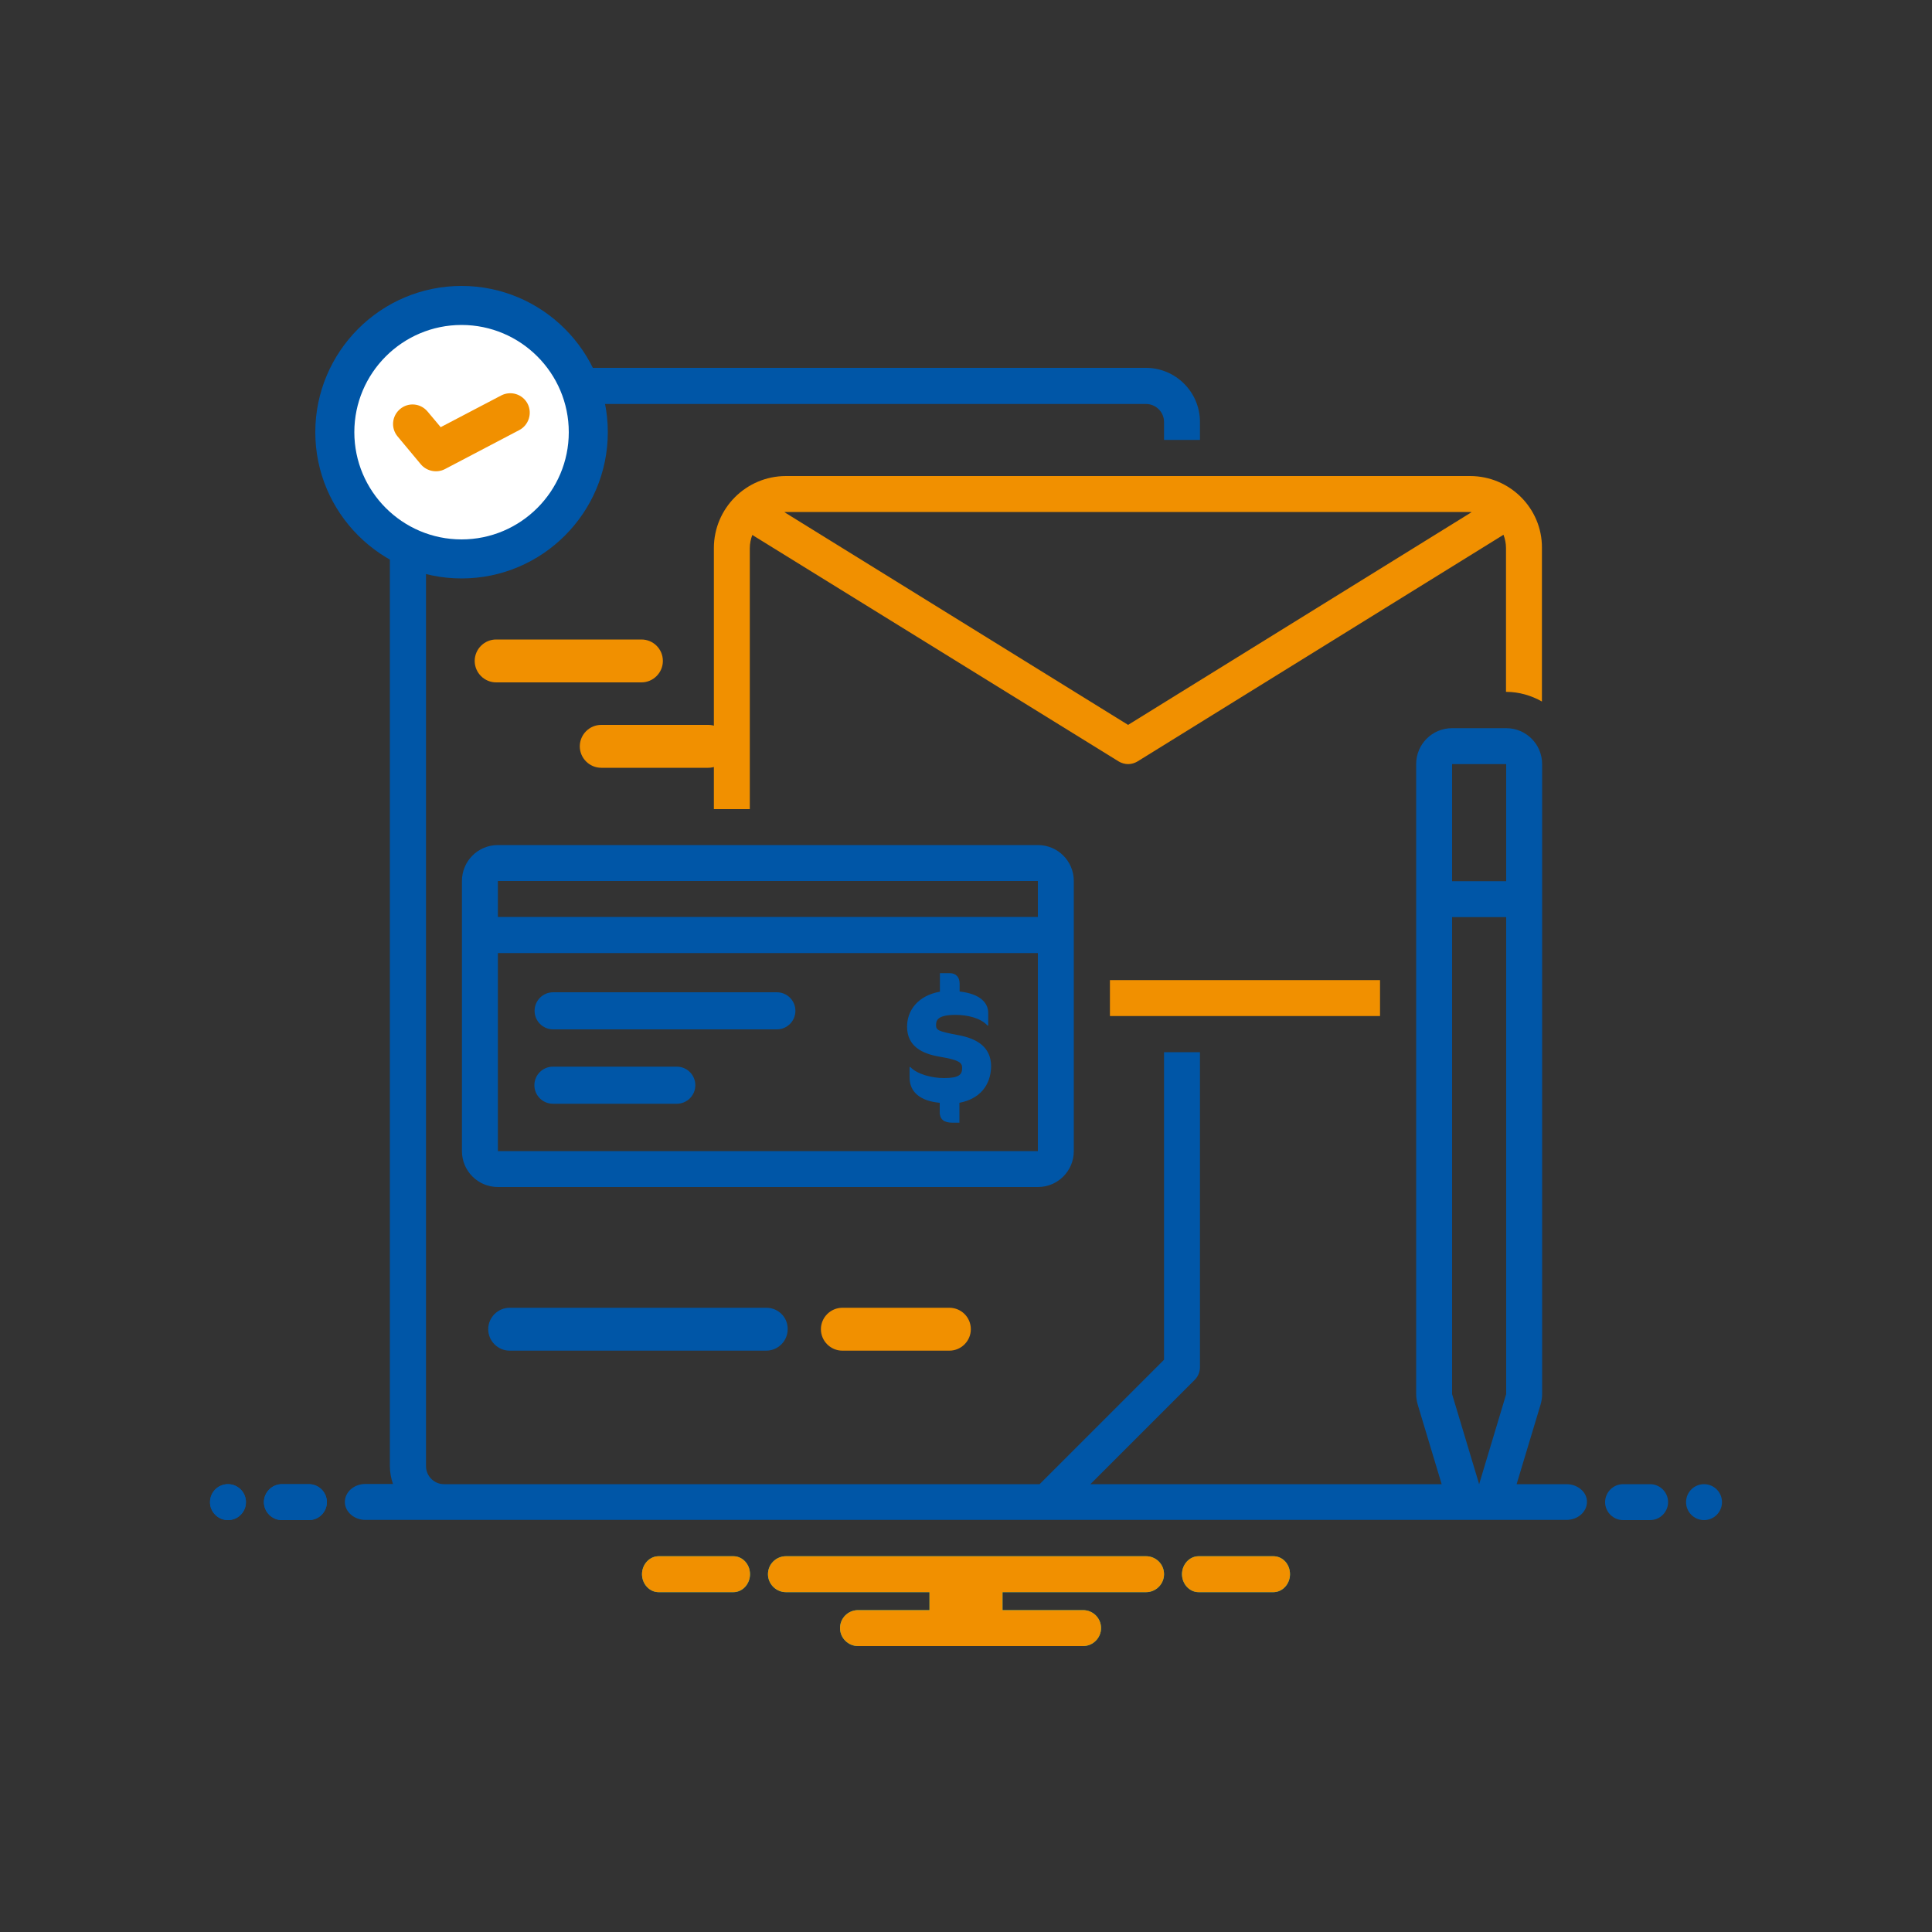 <?xml version="1.0" encoding="utf-8"?>
<!-- Generator: Adobe Illustrator 28.0.0, SVG Export Plug-In . SVG Version: 6.00 Build 0)  -->
<svg version="1.1" id="圖層_1" xmlns="http://www.w3.org/2000/svg" xmlns:xlink="http://www.w3.org/1999/xlink" x="0px" y="0px"
	 viewBox="0 0 100 100" style="enable-background:new 0 0 100 100;" xml:space="preserve">
<rect x="0" y="0" width="100" height="100" fill="#333333" stroke="none"/>
<style type="text/css">
	.st0{fill:#0056A7;}
	.st1{fill:#F19000;}
	.st2{fill:#0BCEB2;}
	.st3{fill:#FFFFFF;}
</style>
<g>
	<path class="st0" d="M39.67,67.69H26.38c-0.61,0-1.11,0.5-1.11,1.11c0,0.61,0.5,1.11,1.11,1.11h13.28c0.61,0,1.11-0.5,1.11-1.11
		C40.78,68.18,40.28,67.69,39.67,67.69z"/>
	<path class="st1" d="M49.14,67.69H43.6c-0.61,0-1.11,0.5-1.11,1.11c0,0.61,0.5,1.11,1.11,1.11h5.54c0.61,0,1.11-0.5,1.11-1.11
		C50.25,68.18,49.75,67.69,49.14,67.69z"/>
	<path class="st1" d="M33.2,33.1h-7.52c-0.61,0-1.11,0.5-1.11,1.11c0,0.61,0.5,1.11,1.11,1.11h7.52c0.61,0,1.11-0.5,1.11-1.11
		C34.31,33.59,33.81,33.1,33.2,33.1z"/>
	<path class="st1" d="M36.66,37.52h-5.54c-0.61,0-1.11,0.5-1.11,1.11c0,0.61,0.5,1.11,1.11,1.11h5.54c0.61,0,1.11-0.5,1.11-1.11
		C37.76,38.02,37.27,37.52,36.66,37.52z"/>
	<path class="st0" d="M40.21,51.36H28.63c-0.53,0-0.96,0.43-0.96,0.96s0.43,0.96,0.96,0.96h11.58c0.53,0,0.96-0.43,0.96-0.96
		S40.74,51.36,40.21,51.36z"/>
	<path class="st0" d="M35.03,55.21h-6.41c-0.53,0-0.96,0.43-0.96,0.96s0.43,0.96,0.96,0.96h6.41c0.53,0,0.96-0.43,0.96-0.96
		S35.56,55.21,35.03,55.21z"/>
	<path class="st0" d="M23.91,59.58c0,1.03,0.83,1.86,1.86,1.86h27.95c1.03,0,1.86-0.83,1.86-1.86V45.6c0-1.03-0.83-1.86-1.86-1.86
		H25.77c-1.03,0-1.86,0.83-1.86,1.86V59.58z M25.77,45.6h27.95v1.86H25.77V45.6z M25.77,49.33h27.95v10.25H25.77V49.33z"/>
	<path class="st1" d="M76.09,24.64H40.68c-2.06,0-3.73,1.67-3.73,3.73v13.51h1.86V28.37c0-0.24,0.05-0.47,0.13-0.68L57.9,39.41
		c0.15,0.09,0.32,0.14,0.49,0.14c0.17,0,0.34-0.05,0.49-0.14l18.94-11.73c0.08,0.21,0.13,0.44,0.13,0.68v7.45
		c0.68,0,1.31,0.19,1.86,0.5v-7.96C79.82,26.31,78.15,24.64,76.09,24.64z M58.39,37.52L40.6,26.51c0.03,0,0.05-0.01,0.08-0.01h35.41
		c0.03,0,0.05,0.01,0.08,0.01L58.39,37.52z"/>
	<rect x="57.45" y="50.73" class="st1" width="13.98" height="1.86"/>
	<circle class="st0" cx="11.8" cy="77.75" r="0.93"/>
	<path class="st0" d="M15.99,76.82h-1.4c-0.51,0-0.93,0.42-0.93,0.93c0,0.51,0.42,0.93,0.93,0.93h1.4c0.51,0,0.93-0.42,0.93-0.93
		C16.92,77.24,16.5,76.82,15.99,76.82z"/>
	<path class="st2" d="M65.91,80.55h-3.87c-0.47,0-0.86,0.42-0.86,0.93c0,0.51,0.39,0.93,0.86,0.93h3.87c0.47,0,0.86-0.42,0.86-0.93
		C66.77,80.96,66.39,80.55,65.91,80.55z"/>
	<path class="st2" d="M37.96,80.55h-3.87c-0.47,0-0.86,0.42-0.86,0.93c0,0.51,0.39,0.93,0.86,0.93h3.87c0.47,0,0.86-0.42,0.86-0.93
		C38.82,80.96,38.43,80.55,37.96,80.55z"/>
	<path class="st2" d="M59.32,80.55H40.68c-0.51,0-0.93,0.41-0.93,0.93c0,0.51,0.42,0.93,0.93,0.93h7.43v0.93h-3.7
		c-0.51,0-0.93,0.41-0.93,0.93c0,0.51,0.42,0.93,0.93,0.93h11.65c0.51,0,0.93-0.42,0.93-0.93c0-0.52-0.42-0.93-0.93-0.93h-4.17
		v-0.93h7.43c0.51,0,0.93-0.42,0.93-0.93C60.25,80.96,59.83,80.55,59.32,80.55z"/>
	<circle class="st0" cx="11.8" cy="77.75" r="0.93"/>
	<path class="st0" d="M15.99,76.82h-1.4c-0.51,0-0.93,0.42-0.93,0.93c0,0.51,0.42,0.93,0.93,0.93h1.4c0.51,0,0.93-0.42,0.93-0.93
		C16.92,77.24,16.5,76.82,15.99,76.82z"/>
	<path class="st1" d="M65.91,80.55h-3.87c-0.47,0-0.86,0.42-0.86,0.93c0,0.51,0.39,0.93,0.86,0.93h3.87c0.47,0,0.86-0.42,0.86-0.93
		C66.77,80.96,66.39,80.55,65.91,80.55z"/>
	<path class="st1" d="M37.96,80.55h-3.87c-0.47,0-0.86,0.42-0.86,0.93c0,0.51,0.39,0.93,0.86,0.93h3.87c0.47,0,0.86-0.42,0.86-0.93
		C38.82,80.96,38.43,80.55,37.96,80.55z"/>
	<path class="st1" d="M59.32,80.55H40.68c-0.51,0-0.93,0.41-0.93,0.93c0,0.51,0.42,0.93,0.93,0.93h7.43v0.93h-3.7
		c-0.51,0-0.93,0.41-0.93,0.93c0,0.51,0.42,0.93,0.93,0.93h11.65c0.51,0,0.93-0.42,0.93-0.93c0-0.52-0.42-0.93-0.93-0.93h-4.17
		v-0.93h7.43c0.51,0,0.93-0.42,0.93-0.93C60.25,80.96,59.83,80.55,59.32,80.55z"/>
	<path class="st0" d="M85.41,76.82h-1.4c-0.51,0-0.93,0.42-0.93,0.93c0,0.51,0.42,0.93,0.93,0.93h1.4c0.51,0,0.93-0.42,0.93-0.93
		C86.34,77.24,85.92,76.82,85.41,76.82z"/>
	<circle class="st0" cx="88.2" cy="77.75" r="0.93"/>
	<path class="st0" d="M81.08,76.82H78.5l1.24-4.12c0.05-0.17,0.08-0.35,0.08-0.54V39.55c0-1.03-0.83-1.86-1.86-1.86h-2.8
		c-1.03,0-1.86,0.83-1.86,1.86v32.61c0,0.18,0.03,0.36,0.08,0.54l1.24,4.12H56.44l5.4-5.4c0.17-0.17,0.27-0.41,0.27-0.66V54.46
		h-1.86v15.92l-6.44,6.44H22.98c-0.51,0-0.93-0.42-0.93-0.93V21.84c0-0.51,0.42-0.93,0.93-0.93h36.34c0.51,0,0.93,0.42,0.93,0.93
		v0.93h1.86v-0.93c0-1.54-1.25-2.8-2.8-2.8H22.98c-1.54,0-2.8,1.25-2.8,2.8v54.04c0,0.33,0.06,0.64,0.16,0.93h-1.43
		c-0.59,0-1.06,0.42-1.06,0.93c0,0.51,0.48,0.93,1.06,0.93h62.17c0.59,0,1.06-0.42,1.06-0.93C82.15,77.24,81.67,76.82,81.08,76.82z
		 M75.16,39.55h2.8v6.06h-2.8V39.55z M75.16,72.16V47.47h2.8v24.69l-1.4,4.66L75.16,72.16z"/>
	<circle class="st3" cx="23.89" cy="22.37" r="6.08"/>
	<g>
		<path class="st0" d="M23.89,14.8c-4.18,0-7.57,3.4-7.57,7.57s3.4,7.57,7.57,7.57c4.18,0,7.57-3.4,7.57-7.57S28.06,14.8,23.89,14.8
			z M23.89,27.92c-3.06,0-5.55-2.49-5.55-5.55s2.49-5.55,5.55-5.55c3.06,0,5.55,2.49,5.55,5.55S26.95,27.92,23.89,27.92z"/>
		<path class="st1" d="M25.94,20.47l-3.13,1.64l-0.68-0.81c-0.36-0.43-0.99-0.49-1.42-0.13c-0.43,0.36-0.49,0.99-0.13,1.42l1.2,1.44
			c0.3,0.36,0.83,0.47,1.25,0.25l3.85-2.02c0.49-0.26,0.68-0.87,0.43-1.36C27.05,20.4,26.44,20.21,25.94,20.47z"/>
	</g>
	<g>
		<path class="st0" d="M49.66,57.08v1.03h-0.35c-0.42,0-0.67-0.14-0.67-0.56v-0.47c-1.02-0.09-1.56-0.57-1.56-1.3v-0.55h0.04
			c0.35,0.37,1.1,0.57,1.74,0.57c0.81,0,0.94-0.19,0.94-0.53c0-0.28-0.18-0.41-1.19-0.58c-0.86-0.15-1.66-0.52-1.66-1.55
			c0-0.85,0.57-1.61,1.7-1.81v-0.96h0.5c0.34,0,0.52,0.21,0.52,0.55v0.4c1.07,0.12,1.48,0.59,1.48,1.11v0.65h-0.04
			c-0.36-0.4-1.06-0.55-1.65-0.55c-0.9,0-1.01,0.26-1.01,0.52c0,0.27,0.09,0.33,1.16,0.53c0.91,0.17,1.69,0.58,1.69,1.62
			C51.28,56.18,50.71,56.88,49.66,57.08z"/>
	</g>
</g>
</svg>
